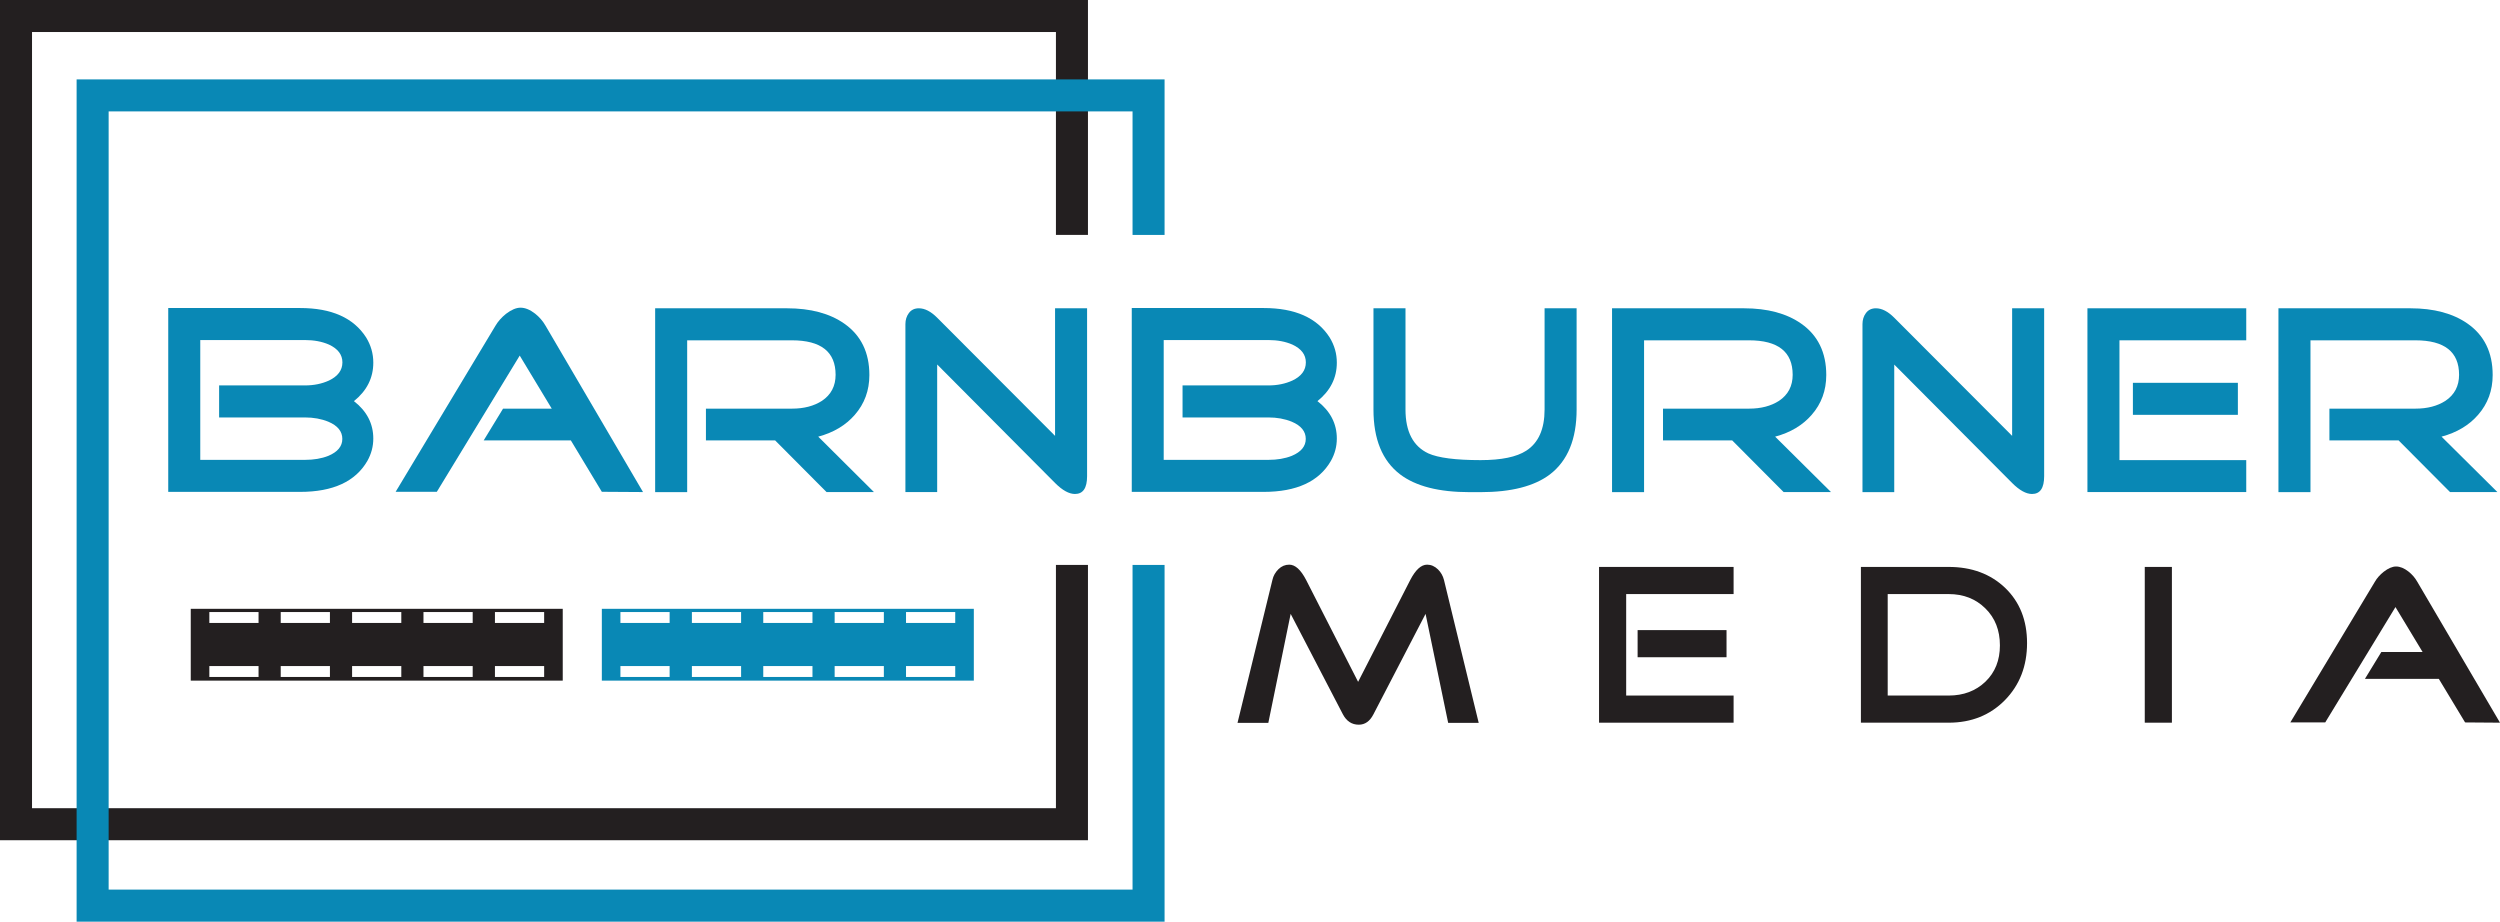 <?xml version="1.0" encoding="utf-8"?>
<!-- Generator: Adobe Illustrator 27.5.0, SVG Export Plug-In . SVG Version: 6.00 Build 0)  -->
<svg version="1.1" id="Logo_Brand" xmlns="http://www.w3.org/2000/svg" xmlns:xlink="http://www.w3.org/1999/xlink" x="0px" y="0px"
	 viewBox="0 0 2865 1056.2" style="enable-background:new 0 0 2865 1056.2;" xml:space="preserve">
<style type="text/css">
	.st0{fill:#231F20;}
	.st1{fill:#0988B5;}
</style>
<g>
	<g id="XMLID_134_">
		<path id="XMLID_147_" class="st0" d="M644.9,697.7H218.6l0,82.3l426.3,0V697.7z M239.9,713.9l0-12.5h56.4l0,12.5H239.9z
			 M321.7,713.9l0-12.5l56.4,0v12.5H321.7z M403.5,713.9v-12.5l56.4,0l0,12.5H403.5z M485.3,713.9l0-12.5h56.4v12.5L485.3,713.9z
			 M567.2,713.9v-12.5h56.4l0,12.5L567.2,713.9z M239.9,775.8l0-12.5h56.4l0,12.5H239.9z M321.7,775.8l0-12.5l56.4,0v12.5H321.7z
			 M403.5,775.8v-12.5l56.4,0l0,12.5H403.5z M485.3,775.8l0-12.5h56.4l0,12.5H485.3z M567.2,775.8v-12.5h56.4l0,12.5L567.2,775.8z"
			/>
		<path id="XMLID_135_" class="st1" d="M1116,697.7H689.7l0,82.3H1116L1116,697.7z M711,713.9v-12.5h56.4l0,12.5L711,713.9z
			 M792.9,713.9l0-12.5h56.4l0,12.5H792.9z M874.7,713.9l0-12.5l56.4,0v12.5H874.7z M956.5,713.9l0-12.5h56.4l0,12.5H956.5z
			 M1038.3,713.9l0-12.5h56.4v12.5L1038.3,713.9z M711,775.8v-12.5h56.4l0,12.5L711,775.8z M792.9,775.8l0-12.5h56.4l0,12.5H792.9z
			 M874.7,775.8l0-12.5h56.4l0,12.5H874.7z M956.5,775.8l0-12.5h56.4l0,12.5H956.5z M1038.3,775.8l0-12.5h56.4v12.5L1038.3,775.8z"
			/>
	</g>
	<path class="st1" d="M427.8,502.6c0,9.1-2.3,17.6-6.8,25.6c-13.6,23.6-39.3,35.5-77.1,35.5H192.8V353h151.1
		c36,0,61.2,11.2,75.6,33.6c5.6,9.1,8.3,18.7,8.3,29c0,17.5-7.4,32.2-22.2,44.1C420.4,471.2,427.8,485.5,427.8,502.6z M392.4,415.3
		c0-8.8-5.1-15.6-15.4-20.4c-8-3.5-17.2-5.2-27.5-5.2h-120v137.3h120c10.1,0,19-1.5,26.8-4.6c10.7-4.5,16-11,16-19.4
		c0-8.6-5.3-15.2-16-19.7c-8-3.3-17-4.9-26.8-4.9h-98.4v-36.7h98.4c10.3,0,19.4-1.9,27.5-5.6C387.2,431.2,392.4,424.3,392.4,415.3z"
		/>
	<path class="st1" d="M736.9,563.9l-47.2-0.3l-35.5-58.9h-99.9l22.2-36.4h55.8l-36.7-60.8l-95,156.1h-47.2l114.4-190.3
		c2.9-4.9,6.9-9.5,12-13.6c6.2-4.7,11.7-7.1,16.7-7.1c5.3,0,10.9,2.3,16.7,6.8c4.9,3.9,8.9,8.5,12,13.9L736.9,563.9z"/>
	<path class="st1" d="M1001.5,563.9h-54.3l-58.9-59.2H809v-36.4h98.7c13.6,0,25-3,34.2-8.9c10.5-7,15.7-17,15.7-29.9
		c0-26.3-16.7-39.5-50-39.5H787.5v174h-36.7V353.3h151.1c27.1,0,49,5.9,65.7,17.6c19.1,13.4,28.7,33,28.7,58.9
		c0,17.7-5.6,32.9-16.7,45.6c-10.3,11.9-24.3,20.3-41.9,25L1001.5,563.9z"/>
	<path class="st1" d="M1245.8,545.7c0,13.6-4.6,20.4-13.9,20.4c-6.8,0-14.4-4.2-22.8-12.6L1074,417.7v146.2h-36.4V371.5
		c0-4.9,1.3-9.2,4-12.8c2.7-3.6,6.5-5.4,11.4-5.4c6.8,0,13.8,3.6,21,10.8l135.1,135.4V353.3h36.7V545.7z"/>
	<path class="st1" d="M1532,502.6c0,9.1-2.3,17.6-6.8,25.6c-13.6,23.6-39.3,35.5-77.1,35.5H1297V353h151.1c36,0,61.2,11.2,75.6,33.6
		c5.6,9.1,8.3,18.7,8.3,29c0,17.5-7.4,32.2-22.2,44.1C1524.6,471.2,1532,485.5,1532,502.6z M1496.5,415.3c0-8.8-5.1-15.6-15.4-20.4
		c-8-3.5-17.2-5.2-27.5-5.2h-120v137.3h120c10.1,0,19-1.5,26.8-4.6c10.7-4.5,16-11,16-19.4c0-8.6-5.3-15.2-16-19.7
		c-8-3.3-17-4.9-26.8-4.9h-98.4v-36.7h98.4c10.3,0,19.4-1.9,27.5-5.6C1491.4,431.2,1496.5,424.3,1496.5,415.3z"/>
	<path class="st1" d="M1806.8,469.3c0,33.9-10.2,58.7-30.5,74.3c-17.9,13.6-44.4,20.4-79.6,20.4h-12.6c-35.2,0-61.7-6.8-79.6-20.4
		c-20.4-15.6-30.5-40.4-30.5-74.3v-116h36.7v116c0,25.3,8.7,42.1,26.2,50.3c11.3,5.1,31.3,7.7,59.8,7.7c23.9,0,41.3-3.6,52.4-10.8
		c14-9,21-24.8,21-47.2v-116h36.7V469.3z"/>
	<path class="st1" d="M2098.3,563.9H2044l-58.9-59.2h-79.3v-36.4h98.7c13.6,0,25-3,34.2-8.9c10.5-7,15.7-17,15.7-29.9
		c0-26.3-16.7-39.5-50-39.5h-120.3v174h-36.7V353.3h151.1c27.1,0,49,5.9,65.7,17.6c19.1,13.4,28.7,33,28.7,58.9
		c0,17.7-5.6,32.9-16.7,45.6c-10.3,11.9-24.3,20.3-41.9,25L2098.3,563.9z"/>
	<path class="st1" d="M2342.6,545.7c0,13.6-4.6,20.4-13.9,20.4c-6.8,0-14.4-4.2-22.8-12.6l-135.1-135.7v146.2h-36.4V371.5
		c0-4.9,1.3-9.2,4-12.8c2.7-3.6,6.5-5.4,11.4-5.4c6.8,0,13.8,3.6,21,10.8l135.1,135.4V353.3h36.7V545.7z"/>
	<path class="st1" d="M2574.2,563.9h-182V353.3h182V390h-145.3v137.3h145.3V563.9z M2564.6,475.4h-120.3v-36.7h120.3V475.4z"/>
	<path class="st1" d="M2862,563.9h-54.3l-58.9-59.2h-79.3v-36.4h98.7c13.6,0,25-3,34.2-8.9c10.5-7,15.7-17,15.7-29.9
		c0-26.3-16.7-39.5-50-39.5h-120.3v174h-36.7V353.3h151.1c27.1,0,49,5.9,65.7,17.6c19.1,13.4,28.7,33,28.7,58.9
		c0,17.7-5.6,32.9-16.7,45.6c-10.3,11.9-24.3,20.3-41.9,25L2862,563.9z"/>
	<g>
		<path class="st0" d="M1694.6,828.4h-35l-25.9-124.9l-59.8,115.2c-4,7.8-9.6,11.8-16.7,11.8c-8,0-14.1-4-18.3-12l-59.8-115
			l-25.6,124.9h-35.3l40-163.8c1-4.7,3.4-8.8,6.9-12.3c3.6-3.5,7.7-5.2,12.4-5.2c6.8,0,13.2,5.8,19.3,17.5l59.6,116.8l59.8-116.8
			c6.1-11.7,12.5-17.5,19.3-17.5c4.5,0,8.7,1.8,12.5,5.5c3.3,3.3,5.6,7.3,6.8,12L1694.6,828.4z"/>
		<path class="st0" d="M1986.7,828.2h-154.2V649.7h154.2v31.1h-123.1v116.3h123.1V828.2z M1978.6,753.2h-101.9v-31.1h101.9V753.2z"
			/>
		<path class="st0" d="M2323,737c0,26.3-8.5,48.1-25.3,65.3c-16.9,17.2-38.4,25.9-64.5,25.9h-100.6V649.7h100.6
			c26.3,0,47.9,8,64.7,24C2314.6,689.8,2323,710.8,2323,737z M2291.9,739.6c0-17.2-5.5-31.4-16.6-42.3c-11.1-11-25.1-16.5-42.2-16.5
			h-69.8v116.3h69.8c17.1,0,31.1-5.3,42.2-15.9C2286.4,770.5,2291.9,756.7,2291.9,739.6z"/>
		<path class="st0" d="M2489,828.2h-31.1V649.7h31.1V828.2z"/>
		<path class="st0" d="M2865,828.2l-40-0.3l-30.1-49.9h-84.7l18.8-30.8h47.3l-31.1-51.5l-80.5,132.2h-40l96.9-161.2
			c2.4-4.2,5.8-8,10.2-11.5c5.2-4,9.9-6,14.1-6c4.5,0,9.2,1.9,14.1,5.7c4.2,3.3,7.6,7.2,10.2,11.8L2865,828.2z"/>
	</g>
	<g>
		<polygon class="st0" points="1210.1,0 36.7,0 0,0 0,36.7 0,926.2 0,962.9 36.7,962.9 1210.1,962.9 1246.8,962.9 1246.8,926.2 
			1246.8,647.4 1210.1,647.4 1210.1,926.2 36.7,926.2 36.7,36.7 1210.1,36.7 1210.1,269.2 1246.8,269.2 1246.8,36.7 1246.8,0 		"/>
		<polygon class="st1" points="1297.9,91 124.5,91 87.8,91 87.8,127.7 87.8,1019.5 87.8,1056.2 124.5,1056.2 1210.1,1056.2 
			1246.8,1056.2 1297.9,1056.2 1334.6,1056.2 1334.6,1019.5 1334.6,647.4 1297.9,647.4 1297.9,1019.5 1246.8,1019.5 1210.1,1019.5 
			124.5,1019.5 124.5,127.7 1297.9,127.7 1297.9,269.2 1334.6,269.2 1334.6,127.7 1334.6,91 		"/>
	</g>
</g>
</svg>
